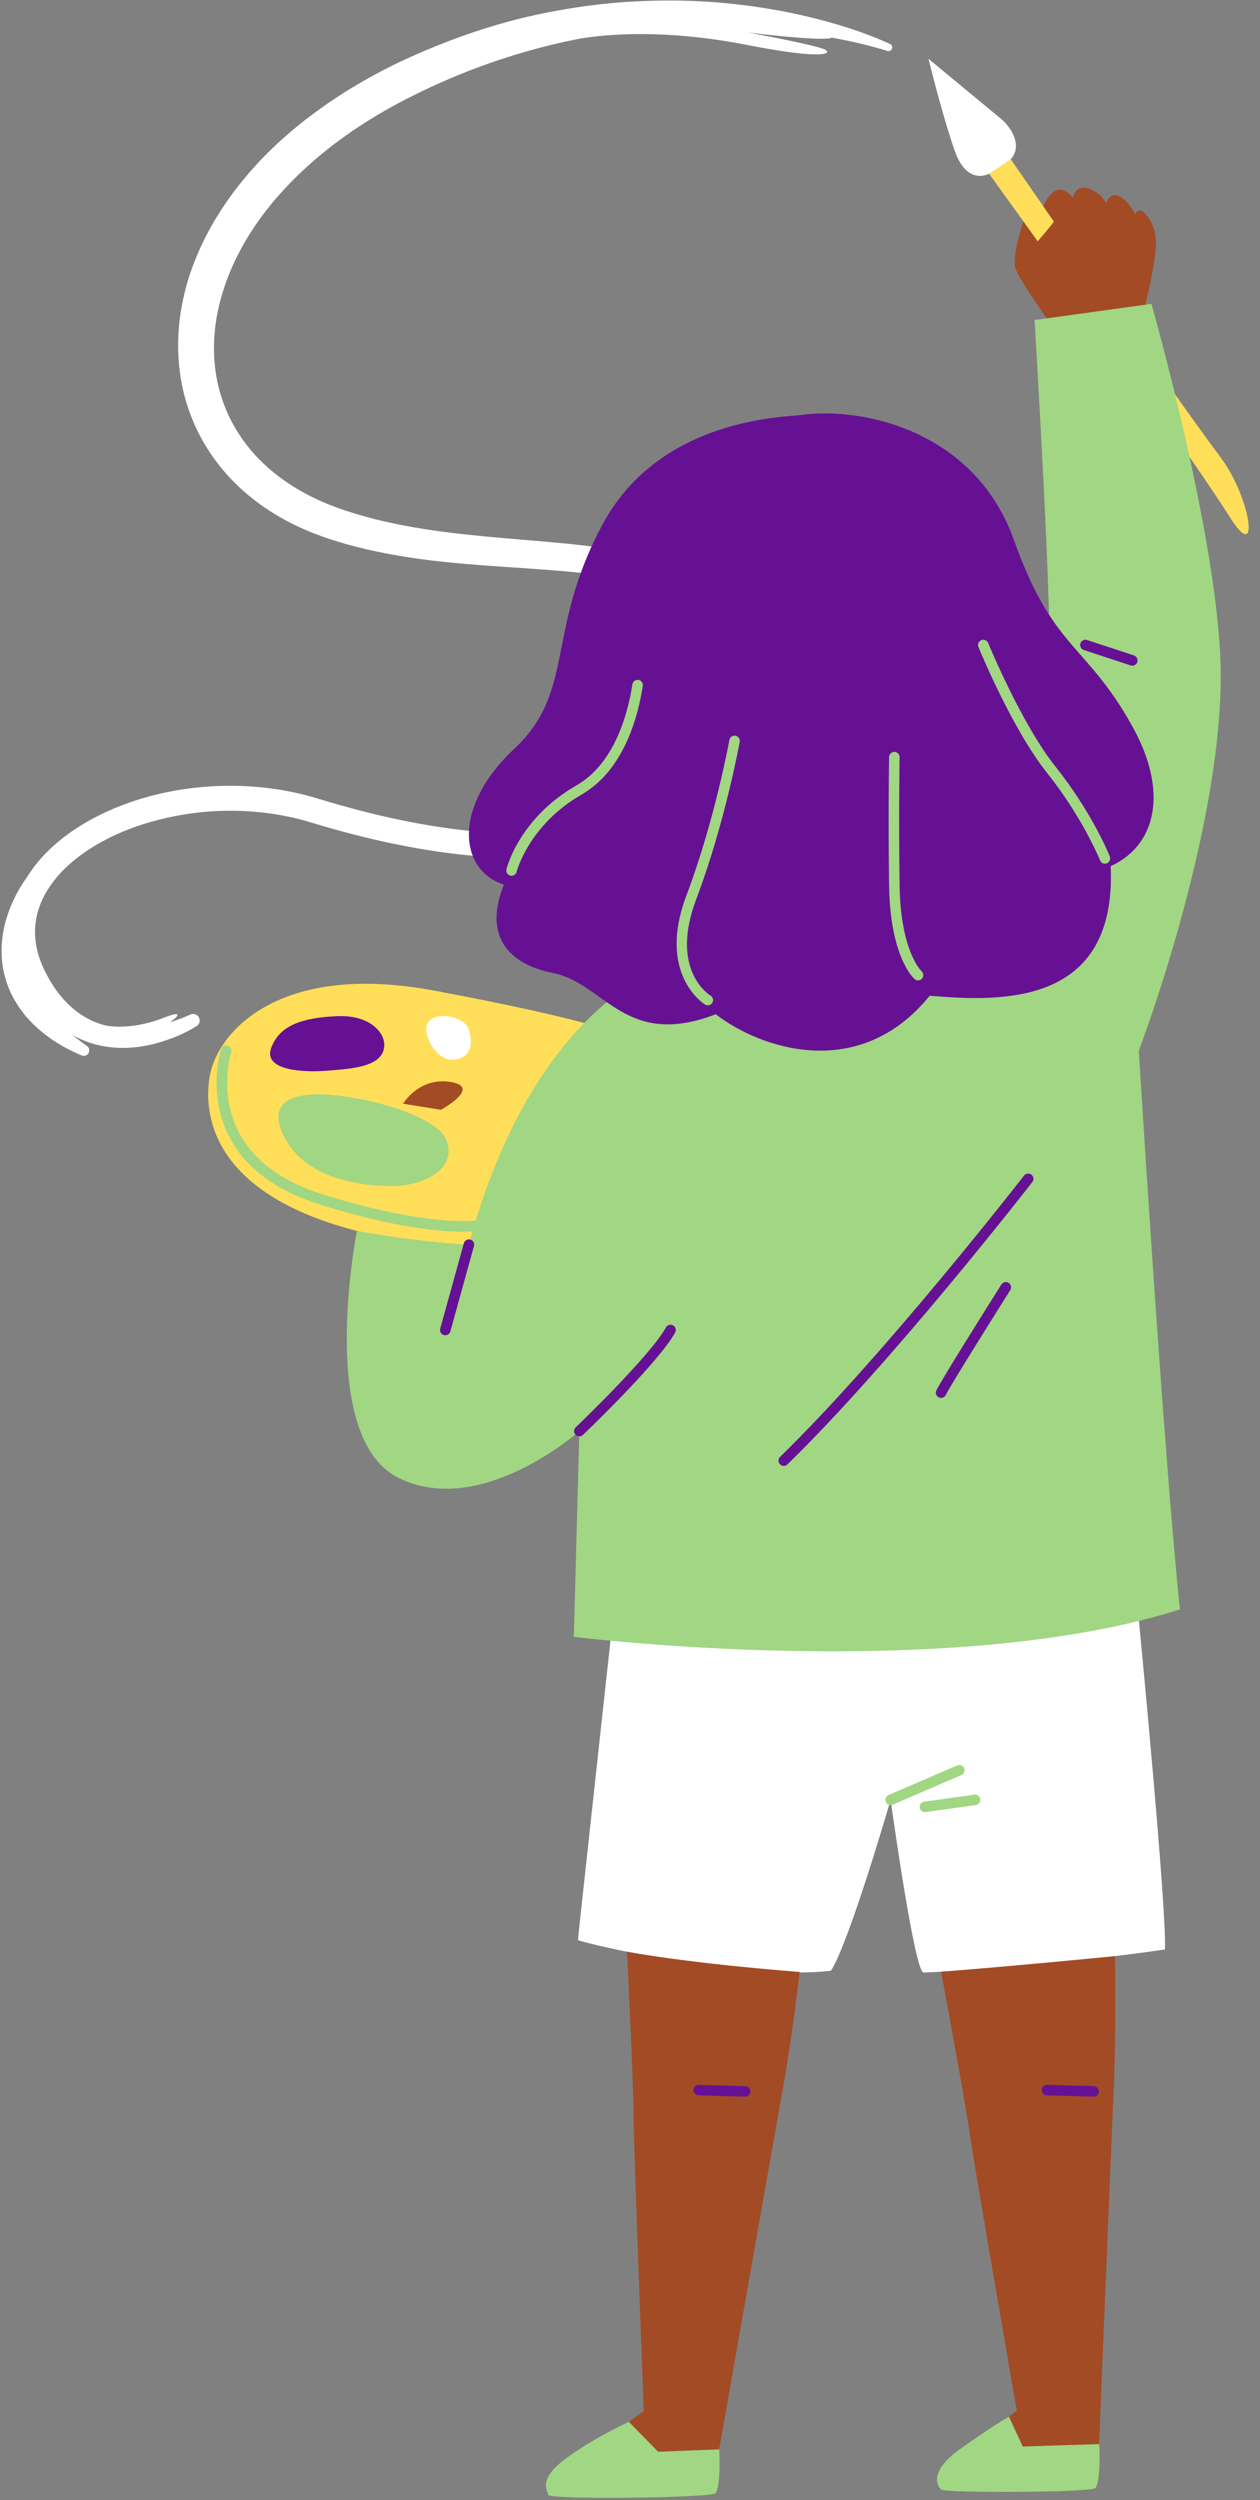<?xml version="1.0" encoding="UTF-8" standalone="no"?><svg xmlns="http://www.w3.org/2000/svg" xmlns:xlink="http://www.w3.org/1999/xlink" fill="#000000" height="475.6" preserveAspectRatio="xMidYMid meet" version="1" viewBox="-0.3 -0.1 239.7 475.6" width="239.7" zoomAndPan="magnify"><rect x="-0.3" y="-0.1" width="239.7" height="475.6" fill="#808080" stroke="none"/><g id="change1_1"><path d="M216.37,308.233c0,0,5.401,55.862,4.932,62.515c-21.599,3.13-43.956,4.382-45.913,4.371 c-1.722-0.01-6.261-32.838-6.261-32.838s-7.826,27.032-11.348,32.51c-16.826,1.956-48.13-5.478-48.13-5.87 c0-0.391,6.464-59.464,6.464-59.464L216.37,308.233z M187.861,32.938c0,0-4.164,2.433-6.552-4.402 c-2.388-6.834-4.972-17.446-4.972-17.446s9.038,7.485,13.912,11.514c1.442,1.192,4.186,4.816,1.738,7.596 C190.285,32.43,187.861,32.938,187.861,32.938z M169.025,8.268c-4.903-2.234-9.993-3.828-15.195-5.09 c-5.197-1.269-10.498-2.129-15.842-2.65c-5.344-0.532-10.736-0.643-16.12-0.419 c-5.387,0.206-10.764,0.827-16.08,1.802c-10.663,1.862-20.985,5.472-30.761,10.112 c-4.878,2.397-9.615,5.141-14.08,8.324c-4.464,3.176-8.693,6.756-12.443,10.846 c-3.749,4.082-7.062,8.637-9.63,13.654c-1.282,2.506-2.389,5.12-3.251,7.83 c-0.841,2.716-1.45,5.519-1.781,8.37c-0.63,5.697-0.103,11.618,1.869,17.096 c1.93,5.486,5.258,10.449,9.45,14.37c4.179,3.957,9.172,6.864,14.38,8.897 c5.217,2.001,10.516,3.259,15.854,4.18c10.668,1.836,21.343,2.068,31.718,2.98 c5.172,0.469,10.316,1.075,15.062,2.478c2.355,0.717,4.612,1.629,6.544,2.905 c1.938,1.265,3.539,2.878,4.68,4.82c2.312,3.883,2.741,8.984,2.3,13.912 c-0.434,4.909-2.032,9.633-4.909,13.481c-2.869,3.854-6.947,6.755-11.516,8.655 c-4.573,1.915-9.581,2.949-14.652,3.365c-10.179,0.825-20.57-0.492-30.69-2.717 c-2.534-0.563-5.058-1.188-7.569-1.866c-1.256-0.339-2.507-0.696-3.757-1.059l-3.826-1.136 c-5.317-1.463-10.828-2.111-16.312-2.02c-5.484,0.099-10.962,0.916-16.225,2.545 c-5.253,1.63-10.34,4.033-14.784,7.527c-2.207,1.757-4.246,3.801-5.904,6.198 c-0.244,0.352-0.477,0.716-0.703,1.084c-1.794,2.471-3.2,5.282-4.048,8.303c-0.972,3.455-1.133,7.289-0.105,10.87 c0.496,1.788,1.262,3.5,2.266,5.03c0.467,0.792,1.048,1.493,1.602,2.21c0.61,0.665,1.196,1.354,1.864,1.945 c2.608,2.448,5.641,4.266,8.811,5.574c0.445,0.182,0.975,0.038,1.258-0.374c0.326-0.475,0.205-1.124-0.27-1.45 c-0.979-0.676-1.923-1.381-2.844-2.104c2.342,1.338,4.983,2.15,7.616,2.392c2.89,0.288,5.756-0.052,8.448-0.777 c2.704-0.76,5.228-1.762,7.653-3.272c0.523-0.325,0.737-0.994,0.477-1.571c-0.283-0.628-1.021-0.907-1.649-0.625 l-0.081,0.037c-1.217,0.549-2.519,1.03-3.846,1.43c1.783-1.199,2.528-2.309-1.202-0.84 c-6.298,2.481-10.873,1.489-11.094,1.439c-1.689-0.451-3.279-1.169-4.712-2.132 c-1.905-1.32-3.573-3.018-4.916-5.018c-0.318-0.515-0.662-1.008-0.962-1.538 c-0.286-0.537-0.595-1.071-0.864-1.607c-0.543-1.065-0.97-2.168-1.29-3.286c-0.641-2.237-0.785-4.553-0.364-6.787 c0.818-4.501,3.9-8.487,7.74-11.481c3.872-3.012,8.484-5.186,13.294-6.641 c4.821-1.448,9.866-2.248,14.921-2.334c5.053-0.091,10.119,0.502,14.972,1.829l3.755,1.11 c1.282,0.371,2.565,0.735,3.855,1.081c2.578,0.693,5.174,1.332,7.787,1.903 c10.441,2.258,21.22,3.626,32.094,2.72c5.418-0.477,10.877-1.541,16.046-3.693 c5.15-2.122,10.004-5.499,13.462-10.124c3.475-4.611,5.357-10.259,5.857-15.83 c0.255-2.79,0.268-5.574-0.075-8.433c-0.384-2.838-1.175-5.744-2.698-8.368 c-1.492-2.632-3.683-4.875-6.139-6.514c-2.459-1.662-5.137-2.761-7.804-3.612 c-5.362-1.652-10.749-2.323-16.054-2.88c-10.608-1.025-21.074-1.531-31.179-3.476 c-5.026-0.965-10.008-2.278-14.603-4.15c-4.561-1.892-8.784-4.489-12.231-7.835 c-3.457-3.33-6.094-7.416-7.605-11.905c-1.543-4.481-1.914-9.335-1.323-14.096 c1.251-9.57,6.247-18.59,13.027-25.883c6.78-7.365,15.251-13.24,24.375-17.788 c9.165-4.599,18.881-8.094,28.916-10.316c1.085-0.238,2.176-0.455,3.268-0.664 c4.647-0.763,15.798-1.865,31.723,1.266c14.704,2.89,16.092,1.54,14.625,0.839 c-1.467-0.701-9.603-2.293-14.69-3.255c5.78,0.75,15.406,1.643,15.984,0.988 c3.577,0.656,7.134,1.465,10.584,2.53l0.04,0.012c0.335,0.104,0.702-0.055,0.852-0.382 C169.537,8.849,169.38,8.43,169.025,8.268z M90.391,195.172c-0.981-3.178-7.436-4.806-10.277-2.47 c-2.841,2.335,1.214,9.911,5.138,10.316C89.177,203.424,92.145,200.854,90.391,195.172z" fill="#ffffff"/></g><g id="change2_1"><path d="M114.302,199.761l-6.608,41.986c0,0-10.957-1.174-37.956-7.174 c-29.348-6.783-31.5-22.174-30.13-30c1.427-8.152,12.913-21.791,42.652-16.239s35.022,8.217,35.022,8.217 L114.302,199.761z M231.965,86.993c-10.125-13.569-39.977-56.793-39.977-56.793l-4.126,2.738 c0,0,36.375,50.446,46.224,65.984C239.396,106.953,237.569,94.503,231.965,86.993z M88.908,195.769 c-0.71-2.298-5.378-3.475-7.432-1.787c-2.054,1.689,0.878,7.167,3.716,7.46 C88.03,201.737,90.177,199.878,88.908,195.769z" fill="#ffde59"/></g><g id="change3_1"><path d="M76.389,209.856c0,0,3.065-5.217,9.196-4.109c5.748,1.04-2.009,5.268-2.009,5.268 L76.389,209.856z M118.982,371.173c0,0,1.233,25.14,1.233,30.618c0,5.478,1.956,56.739,1.956,56.739l-3.19,2.348 c0,0,3.712,5.478,4.755,5.87c1.044,0.391,12.783-0.913,12.783-0.913s10.268-58.464,12-67.957 c1.833-10.047,3.302-22.865,3.302-22.865S132.75,373.626,118.982,371.173z M217.571,57.867 c0,0,1.644-6.293,2.036-10.989c0.391-4.696-3.326-8.707-3.879-6.145c-1.174-2.217-4.078-5.724-5.643-2.203 c-0.652-1.826-5.348-4.957-6.261-1.044c-3.522-4.174-5.617,1.692-5.617,1.692s1.892,2.725,1.977,2.848 c0.085,0.123-3.081,3.792-3.081,3.792l-2.714-3.792c0,0-2.37,6.808-1.423,9.156 c0.946,2.348,5.858,9.274,5.858,9.274h9.877L217.571,57.867z M178.73,374.975c0,0,4.586,24.552,5.319,29.981 c0.733,5.429,9.088,53.526,9.088,53.526l-1.5,1.126c0,0-2.531,8.456-1.445,8.704 c1.087,0.248,18.583-3.071,18.583-3.071s2.353-58.312,2.799-67.951c0.472-10.202,0.238-25.285,0.238-25.285 S192.584,373.907,178.73,374.975z" fill="#a34b24"/></g><g id="change4_1"><path d="M176.337,170.922c0,0,21.748-43.826,22.791-46.435c1.044-2.609-2.609-63.712-2.609-63.712 l22.227-3.07c0,0,13.187,46.201,13.187,70.723c0,30.522-15.588,71.335-15.588,71.335s4.696,76.552,7.826,106.291 c-44.348,14.087-115.304,5.217-115.304,5.217l1.044-39.13c0,0-18.783,16.696-34.435,8.87 s-7.874-46.958-7.874-46.958s11.005,2.088,21.306,2.61c10.302-38.609,30.394-49.044,30.394-49.044L176.337,170.922 z M169.128,343.281c-0.387,0-0.755-0.227-0.918-0.605c-0.219-0.507,0.015-1.096,0.522-1.315l13.062-5.632 c0.504-0.217,1.094,0.015,1.313,0.522c0.219,0.507-0.015,1.096-0.522,1.315l-13.062,5.632 C169.395,343.255,169.261,343.281,169.128,343.281z M175.657,344.615c-0.491,0-0.919-0.361-0.989-0.861 c-0.077-0.547,0.305-1.052,0.852-1.129l9.531-1.334c0.546-0.08,1.052,0.305,1.129,0.852s-0.305,1.052-0.852,1.129 l-9.531,1.334C175.75,344.612,175.703,344.615,175.657,344.615z M136.519,465.835c0,0,0.391,6.37-0.652,8.326 c-0.522,0.913-31.761,1.294-31.891,0.315c-0.13-0.978-2.087-3.033,3.783-7.207s11.589-6.66,11.589-6.66 l5.563,5.682C124.911,466.291,136.193,465.835,136.519,465.835z M208.81,464.835c0,0,0.391,6.37-0.652,8.326 c-0.522,0.913-28.713,0.997-29.428,0.315c-0.9-0.859-2.167-3.598,3.702-7.772s9.206-6.095,9.206-6.095 l2.631,5.682C194.269,465.291,208.484,464.835,208.81,464.835z" fill="#a1d683"/></g><g id="change5_1"><path d="M192.606,102.673c7.435,20.901,13.637,19.475,22.5,35.379c6.978,12.522,4.5,22.696-4.109,26.609 c1.174,26.609-20.739,25.826-34.435,24.652c-13.304,16.435-32.087,10.174-40.696,3.522 c-17.217,6.652-21.13-5.87-30.913-7.826c-9.783-1.956-12.913-8.217-9.391-16.826 c-8.609-2.739-9.783-14.87,1.956-25.826c11.739-10.957,5.87-22.304,16.782-42.652s34.758-20.44,37.87-20.87 C163.623,77.254,185.146,81.701,192.606,102.673z M63.939,193.198c-6.788,0.279-11.088,1.761-12.653,6.065 c-1.565,4.304,6.214,4.698,10.802,4.304c4.448-0.382,10.6-0.654,10.72-4.819 C72.879,196.28,69.977,192.95,63.939,193.198z M141.475,398.738c-0.01,0-0.019,0-0.028,0l-8.866-0.242 c-0.552-0.016-0.987-0.476-0.973-1.027c0.016-0.553,0.472-0.954,1.027-0.973l8.866,0.242 c0.552,0.016,0.987,0.476,0.973,1.027C142.459,398.309,142.014,398.738,141.475,398.738z M207.733,398.738 c-0.01,0-0.019,0-0.028,0l-8.866-0.242c-0.552-0.016-0.987-0.476-0.973-1.027 c0.016-0.553,0.484-0.954,1.027-0.973l8.866,0.242c0.552,0.016,0.987,0.476,0.973,1.027 C208.716,398.309,208.272,398.738,207.733,398.738z M84.411,253.899c-0.088,0-0.178-0.012-0.268-0.036 c-0.532-0.147-0.844-0.698-0.697-1.23l4.497-16.238c0.148-0.533,0.705-0.841,1.23-0.697 c0.532,0.147,0.845,0.698,0.697,1.23l-4.497,16.238C85.252,253.609,84.85,253.899,84.411,253.899z M110.601,272.862c0.585-0.559,14.364-13.737,17.533-19.48c0.267-0.483,0.091-1.092-0.393-1.359 c-0.484-0.266-1.093-0.09-1.359,0.393c-3.021,5.476-17.02,18.864-17.162,18.999 c-0.399,0.382-0.414,1.015-0.033,1.414c0.196,0.206,0.46,0.31,0.724,0.31 C110.159,273.139,110.408,273.047,110.601,272.862z M149.499,278.465c19.999-19.469,46.328-53.373,46.592-53.713 c0.339-0.436,0.259-1.065-0.178-1.403c-0.435-0.338-1.065-0.258-1.402,0.178 c-0.264,0.339-26.509,34.134-46.406,53.504c-0.397,0.386-0.404,1.019-0.019,1.414 c0.196,0.201,0.456,0.303,0.717,0.303C149.053,278.748,149.304,278.653,149.499,278.465z M179.669,265.179 c0.415-1.006,7.715-12.719,12.218-19.865c0.295-0.468,0.154-1.085-0.312-1.379c-0.468-0.294-1.085-0.155-1.379,0.312 c-2.811,4.46-12.013,19.102-12.411,20.264c-0.175,0.511,0.095,1.051,0.601,1.241 c0.112,0.042,0.228,0.062,0.341,0.062C179.126,265.815,179.508,265.568,179.669,265.179z M216.056,125.843 c0.172-0.524-0.113-1.09-0.638-1.262l-8.917-2.935c-0.525-0.173-1.09,0.112-1.263,0.637 c-0.172,0.524,0.113,1.09,0.638,1.262l8.917,2.935c0.103,0.034,0.209,0.051,0.312,0.051 C215.526,126.531,215.918,126.264,216.056,125.843z" fill="#661194"/></g><g id="change4_2"><path d="M97.985,165.731c0.022-0.088,2.322-8.92,12.358-14.681 c8.077-4.637,10.762-14.942,11.643-20.672c0.084-0.546-0.29-1.056-0.836-1.14c-0.555-0.083-1.057,0.291-1.141,0.836 c-0.826,5.375-3.311,15.021-10.662,19.241c-10.812,6.207-13.208,15.543-13.305,15.938 c-0.131,0.536,0.196,1.076,0.732,1.208c0.08,0.02,0.16,0.029,0.24,0.029 C97.463,166.49,97.872,166.186,97.985,165.731z M135.211,190.655c0.282-0.472,0.128-1.085-0.344-1.37 c-0.32-0.194-7.796-4.904-2.707-18.353c5.448-14.398,8.238-29.763,8.266-29.916 c0.098-0.544-0.264-1.063-0.808-1.161c-0.543-0.099-1.063,0.264-1.161,0.808c-0.027,0.152-2.787,15.342-8.168,29.562 c-5.71,15.091,3.463,20.725,3.557,20.78c0.159,0.094,0.334,0.139,0.506,0.139 C134.692,191.144,135.023,190.969,135.211,190.655z M210.267,164.123c0.513-0.204,0.764-0.785,0.56-1.298 c-0.133-0.335-3.339-8.318-10.396-17.178c-6.408-8.046-12.683-23.277-12.745-23.43 c-0.21-0.512-0.795-0.754-1.305-0.546c-0.511,0.209-0.756,0.793-0.547,1.304c0.261,0.635,6.444,15.648,13.032,23.919 c6.86,8.614,10.069,16.59,10.101,16.67c0.156,0.392,0.532,0.631,0.93,0.631 C210.021,164.193,210.146,164.171,210.267,164.123z M175.091,186.06c0.363-0.41,0.325-1.04-0.081-1.408 c-0.039-0.036-4.001-3.775-4.175-16.402c-0.182-13.215-0.002-24.202,0-24.311c0.009-0.552-0.431-1.007-0.983-1.017 c-0.525,0.026-1.007,0.431-1.017,0.983c-0.002,0.109-0.182,11.125,0,24.372c0.189,13.676,4.666,17.713,4.856,17.878 c0.189,0.163,0.419,0.243,0.649,0.243C174.618,186.399,174.893,186.283,175.091,186.06z M87.672,234.201 c-3.898,0-12.685-0.656-27.071-5.158c-8.418-2.635-14.239-6.986-17.301-12.934 c-4.212-8.18-1.626-16.317-1.514-16.659c0.171-0.524,0.736-0.81,1.26-0.639 c0.524,0.171,0.811,0.735,0.641,1.26c-0.025,0.076-2.433,7.723,1.403,15.146 c2.812,5.442,8.231,9.451,16.108,11.916c19.367,6.061,28.491,4.987,28.579,4.976 c0.56-0.075,1.049,0.315,1.12,0.861c0.072,0.547-0.311,1.049-0.858,1.121 C89.934,234.106,89.158,234.201,87.672,234.201z M84.486,216.488c-1.363-3.13-9.565-6.626-19.152-8.009 s-15.652,0.595-11.152,8.421s15.848,8.784,20.935,8.588S87.026,222.323,84.486,216.488z" fill="#a1d683"/></g></svg>